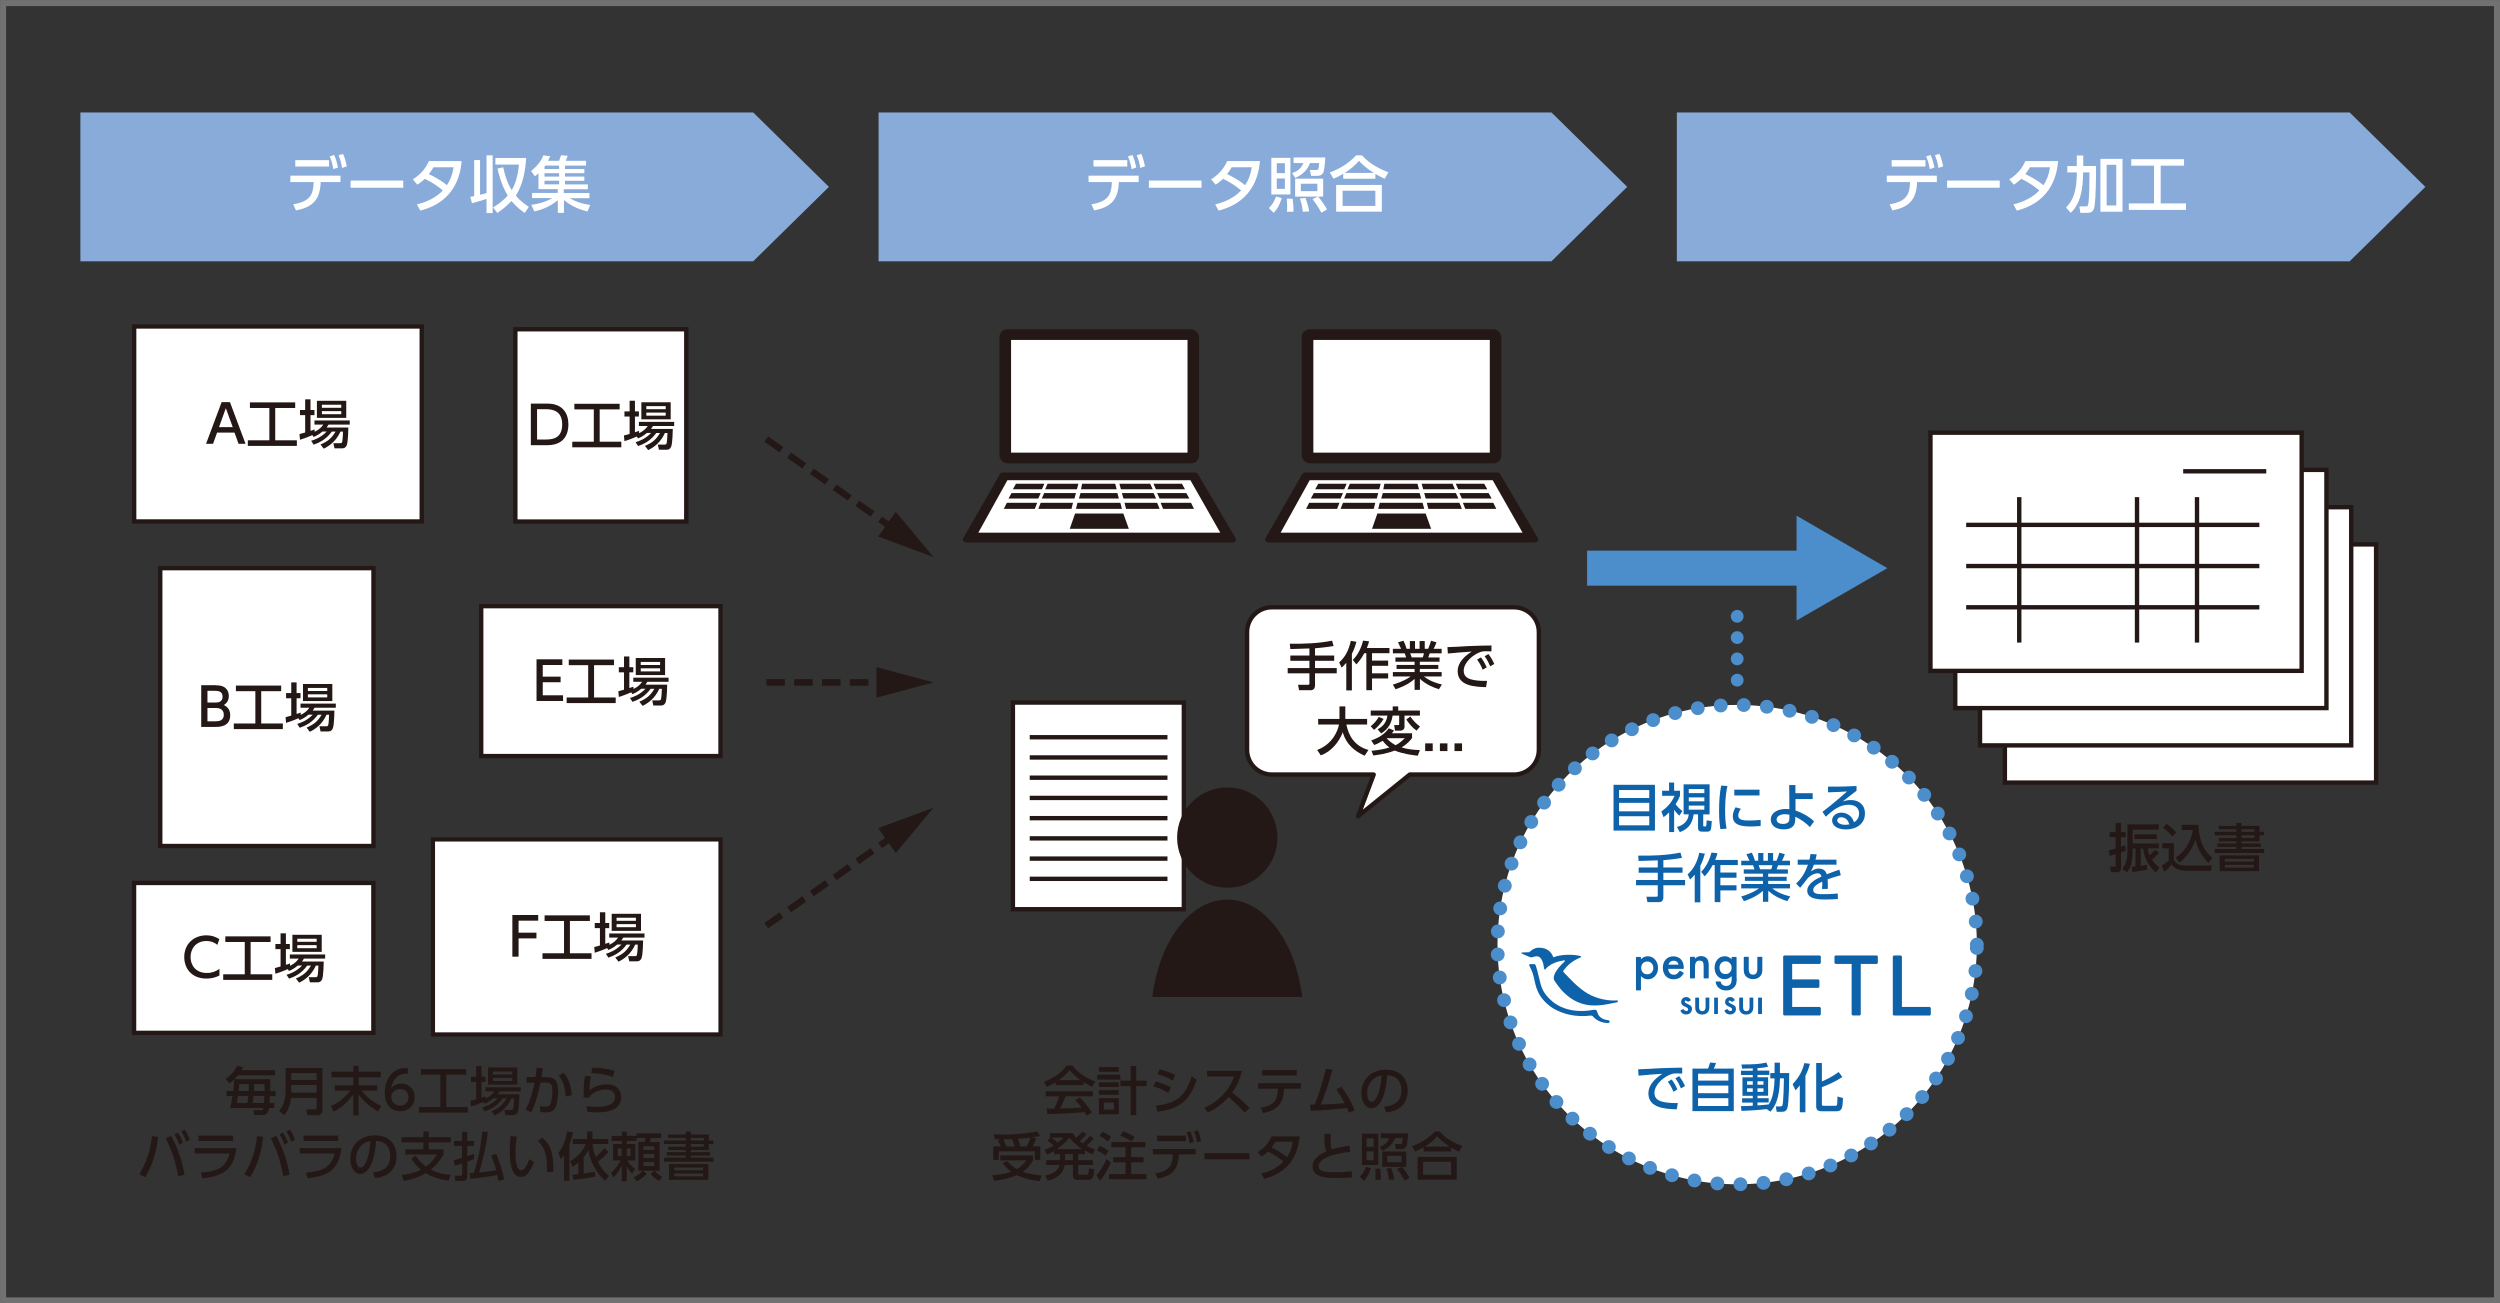 <?xml version="1.0" encoding="UTF-8"?>
<svg id="_レイヤー_2" data-name="レイヤー_2" xmlns="http://www.w3.org/2000/svg" viewBox="0 0 285.49 148.84">
  <rect x="0" y="0" width="285.49" height="148.84" fill="#333333" stroke="none"/>
  <defs>
    <style>
      .cls-1 {
        stroke-linejoin: round;
      }

      .cls-1, .cls-2, .cls-3, .cls-4, .cls-5, .cls-6, .cls-7, .cls-8 {
        fill: none;
      }

      .cls-1, .cls-3, .cls-4, .cls-5 {
        stroke: #231815;
      }

      .cls-1, .cls-5 {
        stroke-width: .5px;
      }

      .cls-2 {
        stroke: #727171;
        stroke-width: .69px;
      }

      .cls-9 {
        fill: #4c8dcb;
      }

      .cls-3 {
        stroke-dasharray: 2.12 1.06;
        stroke-width: .75px;
      }

      .cls-3, .cls-4, .cls-5, .cls-6, .cls-7, .cls-8 {
        stroke-miterlimit: 10;
      }

      .cls-10 {
        fill: #88abda;
      }

      .cls-4 {
        stroke-width: .48px;
      }

      .cls-11 {
        fill: #231815;
      }

      .cls-6 {
        stroke-dasharray: 0 2.64;
        stroke-width: 1.58px;
      }

      .cls-6, .cls-7, .cls-8 {
        stroke: #4c8dcb;
      }

      .cls-6, .cls-8 {
        stroke-linecap: round;
      }

      .cls-12 {
        fill: #fff;
      }

      .cls-13 {
        fill: #0e62aa;
      }

      .cls-7 {
        stroke-width: 4px;
      }

      .cls-8 {
        stroke-dasharray: 0 2.43;
        stroke-width: 1.46px;
      }
    </style>
  </defs>
  <g id="_レイヤー_1-2" data-name="レイヤー_1">
    <g>
      <rect class="cls-12" x="115.67" y="80.23" width="19.52" height="23.6"/>
      <rect class="cls-5" x="115.67" y="80.23" width="19.52" height="23.6"/>
      <line class="cls-5" x1="117.59" y1="84.19" x2="133.32" y2="84.19"/>
      <line class="cls-5" x1="117.59" y1="86.5" x2="133.32" y2="86.5"/>
      <line class="cls-5" x1="117.59" y1="88.81" x2="133.32" y2="88.81"/>
      <line class="cls-5" x1="117.59" y1="91.12" x2="133.32" y2="91.12"/>
      <line class="cls-5" x1="117.59" y1="93.43" x2="133.32" y2="93.43"/>
      <line class="cls-5" x1="117.59" y1="95.74" x2="133.32" y2="95.74"/>
      <line class="cls-5" x1="117.59" y1="98.05" x2="133.32" y2="98.05"/>
      <line class="cls-5" x1="117.59" y1="100.36" x2="133.32" y2="100.36"/>
      <path class="cls-11" d="M145.88,95.65c0,3.17-2.57,5.73-5.73,5.73s-5.73-2.57-5.73-5.73,2.57-5.73,5.73-5.73,5.73,2.57,5.73,5.73"/>
      <path class="cls-11" d="M148.71,113.85c-.77-6.33-4.31-11.12-8.56-11.12s-7.79,4.79-8.56,11.12h17.13Z"/>
      <polygon class="cls-10" points="86.01 29.84 9.18 29.84 9.18 21.34 9.18 12.84 86.01 12.84 94.66 21.34 86.01 29.84"/>
      <g>
        <path class="cls-12" d="M33.49,23.33c1.9-.32,2.29-1.08,2.33-2.54h-2.66v-.73h5.72v.73h-2.26c-.06,2.23-1.14,2.9-2.82,3.24l-.32-.71ZM37.58,18.29v.73h-3.86v-.73h3.86ZM38.16,17.7c.22.48.31.84.44,1.43l-.54.18c-.09-.57-.19-.92-.41-1.45l.5-.16ZM39.17,17.56c.22.48.31.85.43,1.44l-.54.18c-.09-.59-.18-.91-.4-1.45l.5-.16Z"/>
        <path class="cls-12" d="M46.05,20.62v.82h-6.01v-.82h6.01Z"/>
        <path class="cls-12" d="M47.14,20.48c.84-.52,1.44-1.18,1.84-2.09h3.74c-.11,1.11-.46,4.57-4.72,5.66l-.39-.71c1.77-.4,2.69-1.3,2.96-1.59-.57-.48-1.13-.87-2.06-1.33-.2.18-.4.38-.85.67l-.51-.6ZM49.51,19.1c-.25.42-.39.6-.54.78.3.14,1.26.6,2.07,1.27.36-.55.61-1.13.76-2.05h-2.29Z"/>
        <path class="cls-12" d="M53.69,22.48c.16-.03.27-.05.46-.08v-4.12h.67v3.97c.22-.05.41-.1.74-.2v-4.31h.7v6.59h-.7v-1.61c-.74.23-.84.26-1.66.49l-.2-.73ZM57.47,19.1c.18.92.47,1.82.97,2.61.6-1,.76-2.23.82-2.91h-2.69v-.76h3.52c-.08,1.2-.3,2.93-1.18,4.31.59.7,1.16,1.06,1.48,1.27l-.47.7c-.31-.22-.87-.6-1.51-1.36-.7.74-1.29,1.13-1.62,1.36l-.48-.64c.35-.21,1.02-.62,1.67-1.34-.75-1.24-1.06-2.6-1.17-3.09l.66-.15Z"/>
        <path class="cls-12" d="M67.08,24.15c-.48-.12-1.6-.41-2.68-1.3v1.46h-.7v-1.44c-.83.66-1.65,1.04-2.68,1.27l-.35-.74c.99-.15,1.76-.39,2.39-.78h-2.3v-.59h2.93v-.43h-2.2v-1.81c-.17.17-.28.25-.41.35l-.43-.61c.92-.77,1.2-1.28,1.4-1.79l.78.1c-.09.2-.15.33-.25.52h1.27c.13-.37.15-.41.22-.63l.76.06c-.06.17-.15.38-.22.57h2.32v.55h-2.41v.39h2.21v.48h-2.21v.39h2.21v.48h-2.21v.41h2.61v.55h-2.75v.43h2.93v.59h-2.25c.65.38,1.34.64,2.35.78l-.33.74ZM62.26,18.91s-.06.08-.08.1v.29h1.67v-.39h-1.59ZM63.85,19.78h-1.67v.39h1.67v-.39ZM63.85,20.64h-1.67v.41h1.67v-.41Z"/>
      </g>
      <polygon class="cls-10" points="177.17 29.84 100.33 29.84 100.33 21.34 100.33 12.84 177.17 12.84 185.82 21.34 177.17 29.84"/>
      <g>
        <path class="cls-12" d="M124.64,23.33c1.9-.32,2.29-1.08,2.33-2.54h-2.66v-.73h5.72v.73h-2.26c-.06,2.23-1.14,2.9-2.82,3.24l-.32-.71ZM128.73,18.29v.73h-3.86v-.73h3.86ZM129.32,17.7c.22.48.31.84.44,1.43l-.54.18c-.09-.57-.19-.92-.41-1.45l.5-.16ZM130.32,17.56c.22.48.31.85.43,1.44l-.54.18c-.09-.59-.18-.91-.4-1.45l.5-.16Z"/>
        <path class="cls-12" d="M137.21,20.62v.82h-6.01v-.82h6.01Z"/>
        <path class="cls-12" d="M138.3,20.48c.84-.52,1.44-1.18,1.84-2.09h3.74c-.11,1.11-.46,4.57-4.72,5.66l-.39-.71c1.77-.4,2.69-1.3,2.96-1.59-.57-.48-1.13-.87-2.06-1.33-.2.18-.4.38-.85.67l-.51-.6ZM140.66,19.1c-.25.42-.39.6-.54.78.3.14,1.26.6,2.07,1.27.36-.55.61-1.13.76-2.05h-2.29Z"/>
        <path class="cls-12" d="M146.37,22.63c-.25.78-.5,1.23-.92,1.68l-.55-.55c.39-.4.61-.73.82-1.32l.65.18ZM145.18,18.03h2.18v4.18h-2.18v-4.18ZM145.8,18.64v1.13h.93v-1.13h-.93ZM145.8,20.38v1.19h.93v-1.19h-.93ZM147.61,22.68c.06.41.12,1.13.09,1.5h-.75c.02-.15.04-.28.04-.57,0-.13-.03-.78-.04-.92h.66ZM147.7,17.98h3.64c-.02.41-.08,1.53-.26,1.79-.14.2-.35.31-.6.31h-.76l-.13-.67h.74c.22,0,.27-.08.31-.79h-1.04c-.36.92-.96,1.37-1.69,1.7l-.36-.55c.63-.23.99-.48,1.3-1.15h-1.13v-.64ZM150.51,22.45h-2.61v-2.05h3.2v2.05h-.58c.42.47.86,1.16,1.02,1.47l-.65.38c-.29-.63-.91-1.44-1.01-1.57l.64-.28ZM149.08,22.61c.1.26.26.69.43,1.53l-.73.04c-.02-.18-.09-.79-.33-1.5l.63-.08ZM148.55,20.98v.85h1.89v-.85h-1.89Z"/>
        <path class="cls-12" d="M158.12,20.42c-.35-.16-.6-.29-1.06-.56v.55h-3.67v-.57c-.42.25-.68.39-1.11.57l-.43-.73c1.1-.36,2.26-1.09,3-1.94h.69c.62.68,1.32,1.26,3.01,1.94l-.43.74ZM157.8,21.12v3.05h-5.22v-3.05h5.22ZM157.06,21.78h-3.74v1.74h3.74v-1.74ZM156.88,19.75c-1.05-.69-1.41-1.06-1.69-1.39-.47.56-1.01.99-1.63,1.39h3.33Z"/>
      </g>
      <polygon class="cls-10" points="268.32 29.84 191.49 29.84 191.49 21.34 191.49 12.84 268.32 12.84 276.97 21.34 268.32 29.84"/>
      <g>
        <path class="cls-12" d="M215.79,23.33c1.9-.32,2.29-1.08,2.33-2.54h-2.66v-.73h5.72v.73h-2.26c-.06,2.23-1.14,2.9-2.82,3.24l-.32-.71ZM219.88,18.29v.73h-3.86v-.73h3.86ZM220.47,17.7c.22.48.31.84.44,1.43l-.54.18c-.09-.57-.19-.92-.41-1.45l.5-.16ZM221.47,17.56c.22.48.31.85.43,1.44l-.54.18c-.09-.59-.18-.91-.4-1.45l.5-.16Z"/>
        <path class="cls-12" d="M228.36,20.62v.82h-6.01v-.82h6.01Z"/>
        <path class="cls-12" d="M229.45,20.48c.84-.52,1.44-1.18,1.84-2.09h3.74c-.11,1.11-.46,4.57-4.72,5.66l-.39-.71c1.76-.4,2.69-1.3,2.96-1.59-.57-.48-1.13-.87-2.06-1.33-.2.18-.4.38-.85.67l-.51-.6ZM231.82,19.1c-.25.42-.39.6-.54.78.3.14,1.26.6,2.07,1.27.36-.55.61-1.13.76-2.05h-2.29Z"/>
        <path class="cls-12" d="M237.19,17.75h.71v1.21h1.46c0,.99-.01,3.84-.2,4.73-.11.55-.48.62-.85.62h-.74l-.12-.74h.76c.2,0,.24-.04.29-.47.09-.72.11-2.12.11-3.41h-.73c0,3.07-.86,4.1-1.42,4.62l-.53-.62c.43-.45,1.23-1.26,1.23-3.89v-.11h-1.08v-.73h1.08v-1.21ZM242.38,18.14v6.04h-2.52v-6.04h2.52ZM241.67,18.82h-1.1v4.64h1.1v-4.64Z"/>
        <path class="cls-12" d="M243.37,18.18h6.04v.74h-2.67v4.31h2.89v.74h-6.53v-.74h2.88v-4.31h-2.6v-.74Z"/>
      </g>
      <path class="cls-12" d="M172.89,69.35h-27.65c-1.57,0-2.83,1.27-2.83,2.84v13.43c0,1.57,1.27,2.83,2.83,2.83h11.63l-1.79,4.77,5.91-4.77h11.9c1.57,0,2.84-1.27,2.84-2.83v-13.43c0-1.57-1.27-2.84-2.84-2.84"/>
      <path class="cls-1" d="M172.89,69.35h-27.65c-1.57,0-2.83,1.27-2.83,2.84v13.43c0,1.57,1.27,2.83,2.83,2.83h11.63l-1.79,4.77,5.91-4.77h11.9c1.57,0,2.84-1.27,2.84-2.83v-13.43c0-1.57-1.27-2.84-2.84-2.84Z"/>
      <g>
        <path class="cls-11" d="M149.53,74.05c-.31.01-1.84.07-2.18.07l-.06-.61c1.62.02,3.24-.03,4.83-.35l.17.61c-.37.06-1.02.17-2.12.26v.83h2.19v.6h-2.19v.83h2.48v.6h-2.48v1.38c0,.53-.41.55-.46.55h-1.36l-.12-.62h1.12c.08,0,.18,0,.18-.14v-1.17h-2.48v-.6h2.48v-.83h-2.18v-.6h2.18v-.8Z"/>
        <path class="cls-11" d="M153.75,75.68c-.22.26-.38.41-.54.56l-.28-.59c.67-.62,1.07-1.31,1.33-2.47l.64.11c-.08.29-.22.79-.52,1.38v4.17h-.64v-3.15ZM156.34,73.24c-.05.2-.1.41-.25.76h2.58v.59h-1.99v.85h1.84v.59h-1.84v.86h1.84v.59h-1.84v1.34h-.65v-4.23h-.23c-.4.74-.73,1.08-.91,1.28l-.41-.51c.67-.64,1.04-1.61,1.18-2.2l.67.07Z"/>
        <path class="cls-11" d="M164.32,78.71c-.65-.22-1.4-.49-2.17-1.19v1.26h-.61v-1.25c-.38.34-.9.74-2.17,1.18l-.31-.53c1.24-.38,1.76-.74,2.03-.93h-2.03v-.5h2.48v-.36h-2.06v-.46h2.06v-.36h-2.19v-.49h1.22c-.02-.1-.11-.37-.16-.47h-1.35v-.52h.94c-.04-.09-.23-.5-.35-.74l.62-.18c.15.29.24.53.36.92h.37v-.88h.59v.88h.52v-.88h.59v.88h.39c.11-.25.26-.67.33-.92l.62.18c-.02.05-.15.43-.33.74h.92v.52h-1.36c-.03.08-.14.4-.17.47h1.29v.49h-2.25v.36h2.11v.46h-2.11v.36h2.49v.5h-2.03c.71.53,1.33.74,2.06.92l-.35.55ZM162.47,75.07c.04-.1.09-.23.14-.47h-1.57c.03.07.14.4.17.47h1.26Z"/>
        <path class="cls-11" d="M170.34,74.39c-.23-.01-.41-.02-.58-.02-.26,0-.43,0-.64.07-.85.26-1.97,1.19-1.97,2.16,0,.75.59.95,1.18,1.06.41.08,1.01.11,1.49.09l-.12.72c-1.21-.04-3.24-.1-3.24-1.82,0-1.15,1.08-1.91,1.61-2.24-.64.04-2.17.15-2.73.22l-.05-.73c.44,0,2.08-.1,2.42-.12.92-.04,1.57-.05,2.61-.07v.68ZM169.11,75.07c.28.35.47.71.67,1.13l-.46.28c-.2-.48-.35-.76-.64-1.15l.43-.26ZM169.97,74.69c.28.35.46.67.67,1.13l-.46.27c-.22-.5-.34-.73-.64-1.15l.43-.25Z"/>
      </g>
      <g>
        <path class="cls-11" d="M150.42,85.64c1.78-.68,2.34-2.18,2.49-2.9h-2.38v-.64h2.43v-1.43h.67v1.43h2.49v.64h-2.37c.25,1.28.96,2.48,2.52,2.9l-.43.66c-1.82-.81-2.3-1.97-2.5-2.68-.41,1.09-1.3,2.21-2.51,2.64l-.42-.62Z"/>
        <path class="cls-11" d="M159.67,80.67v.47h2.48v.58h-1.76v1.28c0,.26-.22.44-.45.44h-.64l-.09-.64h.43c.14,0,.14-.05.14-.17v-.91h-.75c-.16,1.18-.79,1.72-1.31,2.03l-.4-.46c.41-.23,1-.64,1.12-1.57h-1.91v-.58h2.51v-.47h.64ZM158,82.11c-.27.44-.65.89-1.09,1.24l-.38-.41c.43-.37.63-.59.92-1.07l.55.23ZM161.25,83.75v.53c-.18.24-.53.68-1.2,1.07.68.22,1.37.28,2.1.31l-.25.64c-.37-.04-1.64-.18-2.63-.59-.98.38-1.91.5-2.45.56l-.2-.53c.73-.08,1.38-.17,2.04-.38-.23-.17-.49-.4-.76-.76-.47.28-.71.38-.97.48l-.34-.52c1.09-.41,1.52-.76,2.01-1.39l.59.25c-.1.15-.14.2-.24.32h2.27ZM158.41,84.29l-.05.04c.43.44.8.65,1.01.77.44-.22.76-.52,1.06-.8h-2.03ZM161.77,83.44c-.52-.38-.73-.65-1.18-1.27l.46-.35c.39.58.84.95,1.11,1.15l-.39.46Z"/>
        <path class="cls-11" d="M163.61,84.89v.88h-.86v-.88h.86Z"/>
        <path class="cls-11" d="M165.29,84.89v.88h-.86v-.88h.86Z"/>
        <path class="cls-11" d="M166.96,84.89v.88h-.86v-.88h.86Z"/>
      </g>
      <line class="cls-3" x1="87.51" y1="50.14" x2="102.25" y2="60.54"/>
      <polygon class="cls-11" points="100.28 61.28 106.6 63.61 102.29 58.43 100.28 61.28"/>
      <line class="cls-3" x1="87.51" y1="77.93" x2="101.28" y2="77.93"/>
      <polygon class="cls-11" points="100.09 79.67 106.6 77.93 100.09 76.18 100.09 79.67"/>
      <line class="cls-3" x1="87.51" y1="105.71" x2="102.25" y2="95.31"/>
      <polygon class="cls-11" points="102.29 97.42 106.6 92.24 100.28 94.57 102.29 97.42"/>
      <rect class="cls-2" x=".35" y=".35" width="284.8" height="148.15"/>
      <line class="cls-7" x1="181.24" y1="64.88" x2="206.91" y2="64.88"/>
      <polygon class="cls-9" points="205.16 70.86 215.53 64.88 205.16 58.89 205.16 70.86"/>
      <path class="cls-12" d="M225.75,107.87c0-15.12-12.26-27.37-27.37-27.37s-27.37,12.25-27.37,27.37,12.25,27.37,27.37,27.37,27.37-12.25,27.37-27.37"/>
      <path class="cls-6" d="M225.75,107.87c0-15.12-12.26-27.37-27.37-27.37s-27.37,12.25-27.37,27.37,12.25,27.37,27.37,27.37,27.37-12.25,27.37-27.37Z"/>
      <g>
        <path class="cls-13" d="M188.99,89.62v5.23h-4.73v-5.23h4.73ZM184.89,91.13h3.45v-.91h-3.45v.91ZM184.89,91.68v.97h3.45v-.97h-3.45ZM184.89,93.21v1.04h3.45v-1.04h-3.45Z"/>
        <path class="cls-13" d="M191.19,95.02h-.58v-2.25c-.34.34-.51.46-.64.55l-.25-.65c.68-.49,1.16-1.01,1.51-1.79h-1.42v-.58h.79v-.94h.58v.94h.67v.58c-.07.17-.18.47-.5.95.11.16.34.46.77.79l-.34.52c-.11-.09-.3-.25-.6-.67v2.55ZM195.23,89.58v3.42h-.73v1.17c0,.19,0,.21.14.21h.1s.09,0,.11-.11c.02-.15.03-.27.05-.59l.58.09c-.03.52-.07.82-.1.92-.07.28-.35.28-.38.28h-.62c-.29,0-.47-.08-.47-.44v-1.54h-.5c-.17,1.19-.7,1.7-1.58,2.04l-.33-.59c1.21-.34,1.32-1.18,1.35-1.45h-.59v-3.42h2.97ZM192.85,90.11v.46h1.78v-.46h-1.78ZM192.85,91.06v.45h1.78v-.45h-1.78ZM192.85,92v.46h1.78v-.46h-1.78Z"/>
        <path class="cls-13" d="M197.26,89.78c-.09.43-.26,1.24-.26,2.73,0,.71.03,1.43.17,2.12l-.71.05c-.05-.35-.15-.94-.15-2.07,0-.97.05-1.94.24-2.9l.71.05ZM198.79,92.37c-.18.25-.29.54-.29.77,0,.5.59.56,1.17.56.47,0,.97-.02,1.39-.07v.7c-.32.02-.68.05-1.11.05-.98,0-2.07-.1-2.07-1.16,0-.2.04-.56.31-1.03l.61.17ZM200.93,90.18v.66h-2.88v-.66h2.88Z"/>
        <path class="cls-13" d="M205.03,92.55c.78.27,1.58.7,2.13,1.25l-.48.65c-.36-.39-1-.89-1.67-1.18v.34c0,.85-.61,1.1-1.31,1.1-1.07,0-1.48-.56-1.48-1.12,0-.8.8-1.21,1.72-1.21.17,0,.27.01.4.03l-.02-2.76h.71v.93h1.97s0,.67,0,.67h-1.96v1.31ZM204.34,93.04c-.12-.02-.26-.06-.5-.06-.45,0-.96.18-.96.61,0,.26.21.5.76.5.28,0,.7-.09.7-.58v-.48Z"/>
        <path class="cls-13" d="M212.01,90.3c-.48.35-1.05.82-1.57,1.22.23-.07.54-.16.91-.16.84,0,1.62.46,1.62,1.54,0,1.18-.98,1.82-2.17,1.82-1.03,0-1.58-.47-1.58-1.03,0-.51.46-.89,1.06-.89.47,0,1.19.25,1.44,1.1.44-.25.58-.65.58-.99,0-.44-.22-1.01-1.21-1.01s-1.76.59-2.59,1.37l-.38-.56c.17-.13,1.27-.96,2.81-2.33-.71.05-1.18.07-2.18.1v-.65c1.39.01,1.96-.01,3.26-.07v.54ZM210.26,93.33c-.32,0-.46.2-.46.34,0,.26.31.52.95.52.14,0,.31-.03.43-.05-.13-.45-.4-.81-.91-.81Z"/>
      </g>
      <g>
        <path class="cls-13" d="M189.31,98.25c-.31.01-1.84.07-2.18.07l-.06-.61c1.62.02,3.24-.03,4.83-.35l.17.61c-.37.06-1.02.17-2.12.26v.83h2.19v.6h-2.19v.83h2.48v.6h-2.48v1.38c0,.53-.41.55-.46.55h-1.36l-.12-.62h1.12c.08,0,.18,0,.18-.14v-1.17h-2.48v-.6h2.48v-.83h-2.18v-.6h2.18v-.8Z"/>
        <path class="cls-13" d="M193.54,99.88c-.22.26-.38.41-.54.56l-.28-.59c.67-.62,1.07-1.31,1.33-2.47l.64.11c-.08.29-.22.79-.52,1.38v4.17h-.64v-3.15ZM196.12,97.44c-.05.2-.1.41-.25.76h2.58v.59h-1.99v.85h1.84v.59h-1.84v.86h1.84v.59h-1.84v1.34h-.65v-4.23h-.23c-.4.74-.73,1.08-.91,1.28l-.41-.51c.67-.64,1.04-1.61,1.18-2.2l.67.07Z"/>
        <path class="cls-13" d="M204.1,102.91c-.65-.22-1.4-.49-2.17-1.19v1.26h-.61v-1.25c-.38.34-.9.74-2.17,1.18l-.31-.53c1.24-.38,1.76-.74,2.03-.93h-2.03v-.5h2.48v-.36h-2.06v-.46h2.06v-.36h-2.19v-.49h1.22c-.02-.1-.11-.37-.16-.47h-1.35v-.52h.94c-.04-.09-.23-.5-.35-.74l.62-.18c.15.29.24.53.36.92h.37v-.88h.59v.88h.52v-.88h.59v.88h.39c.11-.25.26-.67.33-.92l.62.18c-.02.05-.15.43-.33.74h.92v.52h-1.36c-.03.08-.14.4-.17.47h1.29v.49h-2.25v.36h2.11v.46h-2.11v.36h2.49v.5h-2.03c.71.53,1.33.74,2.06.92l-.35.55ZM202.26,99.27c.04-.1.09-.23.14-.47h-1.57c.03.07.14.4.17.47h1.26Z"/>
        <path class="cls-13" d="M209.72,98.16v.58h-2.58c-.12.33-.2.5-.35.76.35-.2.57-.31.88-.31.5,0,.8.19.94.65.28-.11.97-.38,1.44-.53l.16.64c-.85.22-1.43.44-1.51.47.03.26.03.56.03.65,0,.19,0,.31-.02.44h-.64c.04-.39.03-.7.02-.83-.63.29-1.03.6-1.03.95,0,.48.59.48,1.25.48.13,0,.85,0,1.55-.08l.02.64c-.41.02-.92.05-1.39.05-.71,0-2.11,0-2.11-1.01,0-.84,1.12-1.39,1.63-1.61-.06-.2-.14-.37-.47-.37-.36,0-.77.23-1.08.53-.02.02-.73.95-.89,1.12l-.46-.48c.7-.67,1.04-1.3,1.35-2.15h-1.17v-.58h1.34c.05-.22.09-.38.12-.64l.71.03c-.04.23-.07.35-.14.61h2.4Z"/>
      </g>
      <g>
        <path class="cls-13" d="M192.12,122.6c-.23-.01-.41-.02-.58-.02-.26,0-.43,0-.64.07-.85.26-1.97,1.19-1.97,2.16,0,.75.59.95,1.18,1.06.41.08,1.01.11,1.49.09l-.12.72c-1.21-.04-3.24-.1-3.24-1.82,0-1.15,1.08-1.91,1.61-2.24-.64.04-2.17.15-2.73.22l-.05-.73c.44,0,2.08-.1,2.42-.12.92-.04,1.57-.05,2.61-.07v.68ZM190.89,123.27c.28.35.47.71.67,1.13l-.46.28c-.2-.48-.35-.76-.64-1.15l.43-.26ZM191.75,122.89c.28.35.46.67.67,1.13l-.46.27c-.22-.5-.34-.73-.64-1.15l.43-.25Z"/>
        <path class="cls-13" d="M195.05,122.03c.08-.2.14-.35.23-.69l.68.05c-.05.17-.18.51-.25.64h2.28v4.86h-4.72v-4.86h1.77ZM197.37,122.61h-3.46v.79h3.46v-.79ZM197.37,123.97h-3.46v.87h3.46v-.87ZM197.37,125.41h-3.46v.89h3.46v-.89Z"/>
        <path class="cls-13" d="M201.69,126.66c-1.09.13-2.07.17-2.82.2l-.06-.55c.35,0,.73,0,1.35-.04v-.36h-1.22v-.49h1.22v-.28h-1.18v-2.11h1.18v-.27h-1.35v-.49h1.35v-.26c-.57.02-.92.02-1.22.02l-.07-.47c1.53-.01,2.01-.04,2.84-.22l.2.47c-.24.06-.52.13-1.21.16v.29h1.35v.49h-1.35v.27h1.21v2.11h-1.21v.28h1.28v.49h-1.28v.33c.61-.04.95-.07,1.28-.11.26-.43.63-1.09.67-2.97h-.49v-.61h.49v-1.19h.61v1.19h1.06c0,.71-.02,3.49-.21,4-.16.42-.4.42-.65.42h-.57l-.1-.61h.49c.22,0,.26-.11.28-.16.1-.34.16-2.58.16-3.05h-.45c-.05,2.37-.59,3.24-1.09,3.81l-.47-.32ZM199.51,123.48v.39h.65v-.39h-.65ZM199.51,124.28v.41h.65v-.41h-.65ZM200.7,123.48v.39h.68v-.39h-.68ZM200.7,124.28v.41h.68v-.41h-.68Z"/>
        <path class="cls-13" d="M205.54,123.93c-.25.34-.36.44-.5.58l-.33-.7c.73-.79,1.11-1.48,1.34-2.41l.64.08c-.07.26-.19.71-.52,1.38v4.16h-.64v-3.08ZM208.05,121.39v2.11c.26-.11,1.12-.48,1.91-1.08l.43.56c-.65.47-1.7.94-2.34,1.17v1.91c0,.16,0,.22.23.22h1.28c.16,0,.2-.05.22-.12.04-.11.05-.82.05-.94l.63.17c0,.26-.04,1.03-.16,1.22-.14.23-.3.29-.58.29h-1.71c-.17,0-.61,0-.61-.55v-4.96h.64Z"/>
      </g>
      <path class="cls-13" d="M174.67,108.73h-.03c-.1.03-.5.01-.87.04l-.02.11.96.42c.32.19,1.16-.72,1.54.83v.04c.04.15.07.32.1.51l.09.04.36-.36c.48-.36.96-.55,1.83-.7.06,0,.12.06.02.16-.43.39-1.23,1.23-1.22,1.87,0,.17.04.23.1.32.15.24.34.49.48.67.09.11,1.39,1.99,3.71,2.13,1.13.07,2.15-.2,2.95-.36.12-.02.11-.21,0-.21-.98.08-2.32-.17-3.36-.78-1.16-.68-2.05-1.73-2.78-2.47v-.14c.47-.65.9-.93,1.15-1.1.22-.15.87-.45.87-.45l-.02-.11s-.44-.12-.93-.15c-.82-.04-1.61.03-2.16.27l-.07-.03c-.25-.67-.8-1.06-1.64-1.06-.63,0-1.05.49-1.05.49"/>
      <path class="cls-13" d="M182.43,115.67c.05.11.22.73,1.19.83.11.01.2.05.19.17h0c0,.13-.11.17-.22.16-.94-.05-1.45-.47-1.71-.79l-.18-.07c-2.69.34-4.35-.82-4.58-.98h0c-1.11-.81-1.47-1.62-1.66-2.16-.14-.41-.19-.76-.32-1.29-.16-.64-.35-.96-.5-1.27-.04-.08.02-.18.12-.17h.49l.1.09c.11.38.14.38.22.72.15.59.3,1.26.37,1.5.16.57.45,1.16,1.2,1.83.07.06.29.27.46.36.07.04,1.53,1.21,4.24.74l.14-.02c.1-.02.25-.02.32.05l.06.08c.04.09.07.22.08.23"/>
      <path class="cls-13" d="M193.03,114.27l-.25.13-.08-.03-.18-.12-.1.04-.04.1c0,.07.08.14.25.22.23.1.39.19.47.27.08.08.12.2.12.34,0,.18-.07.33-.2.46-.13.12-.29.17-.47.17-.3,0-.51-.13-.64-.4l.03-.09.26-.12.08.03.09.12.19.07c.15,0,.22-.07.22-.2,0-.08-.06-.15-.17-.22l-.13-.06-.13-.06c-.13-.06-.21-.12-.27-.19-.07-.08-.1-.18-.1-.3,0-.16.06-.3.17-.41.12-.11.25-.16.42-.16.22,0,.39.11.51.32l-.03.09Z"/>
      <path class="cls-13" d="M194,113.92l.03.03v1.05c0,.31.12.47.37.47s.37-.16.37-.47v-1.05l.03-.03h.37l.03.03v1.06c0,.15-.02.28-.06.39-.04.1-.1.19-.19.27-.15.13-.33.19-.56.19s-.41-.06-.56-.19c-.09-.08-.15-.17-.19-.27-.04-.09-.05-.22-.05-.39v-1.06l.03-.03h.37Z"/>
      <polygon class="cls-13" points="196.18 113.95 196.18 115.77 196.15 115.8 195.78 115.8 195.75 115.77 195.75 113.95 195.78 113.92 196.15 113.92 196.18 113.95"/>
      <path class="cls-13" d="M198.05,114.27l-.25.13-.08-.03-.18-.12-.1.04-.04.1c0,.07.08.14.25.22.23.1.39.19.47.27.08.08.12.2.12.34,0,.18-.07.33-.2.46-.13.12-.29.17-.47.17-.3,0-.51-.13-.64-.4l.03-.09.26-.12.08.03.09.12.19.07c.15,0,.22-.07.22-.2,0-.08-.06-.15-.17-.22l-.13-.06-.13-.06c-.13-.06-.21-.12-.27-.19-.07-.08-.1-.18-.1-.3,0-.16.06-.3.17-.41.12-.11.25-.16.42-.16.22,0,.39.11.51.32l-.03.09Z"/>
      <path class="cls-13" d="M199.02,113.92l.03.03v1.05c0,.31.12.47.37.47s.37-.16.37-.47v-1.05l.03-.03h.37l.03.03v1.06c0,.15-.02.28-.06.39-.04.1-.1.19-.19.27-.15.13-.33.19-.56.19s-.41-.06-.56-.19c-.09-.08-.15-.17-.19-.27-.04-.09-.05-.22-.05-.39v-1.06l.03-.03h.37Z"/>
      <polygon class="cls-13" points="201.21 113.95 201.21 115.77 201.18 115.8 200.81 115.8 200.77 115.77 200.77 113.95 200.81 113.92 201.18 113.92 201.21 113.95"/>
      <path class="cls-13" d="M187.33,113.1h-.46l-.05-.05v-3.72l.05-.05h.46l.06.05v.21c.23-.23.48-.34.77-.34.34,0,.62.13.84.38.22.25.34.57.34.95s-.11.68-.33.93c-.22.25-.5.37-.84.37-.29,0-.55-.12-.78-.35v1.57l-.06.05ZM188.8,110.54c0-.22-.06-.39-.19-.53-.13-.14-.29-.21-.49-.21-.21,0-.38.07-.51.2-.13.13-.19.31-.19.53s.07.39.19.53c.13.14.29.2.5.2.2,0,.36-.07.49-.2.13-.14.2-.31.2-.51"/>
      <path class="cls-13" d="M192.23,110.64h-1.73c.02.2.08.37.2.49.12.12.27.18.45.18.14,0,.26-.03.35-.1.08-.06.18-.17.29-.33l.07-.02.39.22.02.08c-.07.11-.14.2-.21.28-.08.09-.17.17-.27.22-.1.06-.2.1-.31.13-.11.03-.23.04-.36.04-.37,0-.67-.12-.89-.36-.22-.24-.34-.56-.34-.95s.11-.71.33-.95c.22-.24.51-.36.87-.36s.65.12.87.35c.21.23.32.55.32.96v.08s-.06.05-.06.05ZM191.69,110.17c-.08-.31-.27-.46-.58-.46l-.2.03-.17.09-.13.14-.08.19h1.15Z"/>
      <path class="cls-13" d="M193.04,109.26h.47l.05.05v.17c.2-.2.43-.3.68-.3.29,0,.51.09.68.27.14.16.21.41.21.76v1.47l-.06.05h-.47l-.05-.05v-1.33c0-.24-.03-.41-.1-.51-.07-.09-.19-.14-.36-.14-.19,0-.33.06-.41.19-.08.12-.12.34-.12.65v1.14l-.05.05h-.47l-.05-.05v-2.37l.05-.05Z"/>
      <path class="cls-13" d="M199.65,109.26l.05.05v1.37c0,.41.16.62.49.62s.49-.21.49-.62v-1.37l.06-.05h.46l.05.05v1.38c0,.2-.02.37-.07.52-.05.13-.13.24-.25.35-.19.17-.44.25-.74.25s-.54-.09-.74-.25c-.12-.1-.2-.22-.25-.35-.05-.12-.07-.29-.07-.52v-1.38l.06-.05h.46Z"/>
      <path class="cls-13" d="M198.33,111.69c0,.12,0,.22-.01.31l-.03.24c-.04.19-.12.35-.24.48-.23.26-.53.39-.93.39-.33,0-.6-.09-.82-.27-.21-.17-.33-.4-.38-.7l.06-.06h.47l.05.04c.02.1.06.18.1.24.12.16.29.23.52.23.42,0,.63-.26.63-.77v-.35c-.23.23-.49.35-.79.35-.34,0-.61-.12-.83-.37-.22-.25-.33-.56-.33-.93s.1-.67.3-.92c.22-.27.51-.4.86-.4.31,0,.57.12.78.35v-.22l.06-.05h.46l.05.05v2.37ZM197.74,110.52c0-.22-.06-.39-.19-.53-.13-.14-.29-.21-.49-.21-.21,0-.38.07-.51.2-.13.13-.19.31-.19.53s.07.39.19.53c.13.14.3.2.5.2.2,0,.36-.07.49-.2.13-.14.2-.31.2-.51"/>
      <polygon class="cls-13" points="207.82 110.08 204.66 110.08 204.66 111.84 207.66 111.84 207.77 111.95 207.77 112.71 207.66 112.81 204.66 112.81 204.66 114.99 207.82 114.99 207.93 115.1 207.93 115.86 207.82 115.96 203.73 115.96 203.63 115.86 203.63 109.21 203.73 109.11 207.82 109.11 207.93 109.21 207.93 109.97 207.82 110.08"/>
      <polygon class="cls-13" points="212.49 110.08 212.49 115.86 212.38 115.96 211.56 115.96 211.45 115.86 211.45 110.08 209.6 110.08 209.49 109.97 209.49 109.21 209.6 109.11 214.34 109.11 214.44 109.21 214.44 109.97 214.34 110.08 212.49 110.08"/>
      <polygon class="cls-13" points="217.19 109.22 217.19 114.99 220.39 114.99 220.49 115.1 220.49 115.86 220.39 115.97 216.26 115.97 216.15 115.86 216.15 109.22 216.26 109.11 217.08 109.11 217.19 109.22"/>
      <line class="cls-8" x1="198.38" y1="77.67" x2="198.38" y2="68.23"/>
      <rect class="cls-12" x="228.95" y="62.17" width="42.39" height="27.2"/>
      <rect class="cls-5" x="228.95" y="62.17" width="42.39" height="27.2"/>
      <rect class="cls-12" x="226.11" y="57.92" width="42.39" height="27.2"/>
      <rect class="cls-5" x="226.11" y="57.92" width="42.39" height="27.2"/>
      <rect class="cls-12" x="223.28" y="53.66" width="42.39" height="27.2"/>
      <rect class="cls-5" x="223.28" y="53.66" width="42.39" height="27.2"/>
      <rect class="cls-12" x="220.45" y="49.41" width="42.39" height="27.2"/>
      <rect class="cls-5" x="220.45" y="49.41" width="42.39" height="27.2"/>
      <g>
        <path class="cls-11" d="M240.83,97.11c.19-.05.38-.1.77-.22v-1.29h-.69v-.57h.69v-1.06h.61v1.06h.53v.57h-.53v1.1c.28-.1.32-.11.48-.17l.08.59c-.14.07-.22.1-.56.22v1.72c0,.22-.02.54-.41.54h-.74l-.1-.64h.53c.1,0,.11-.03.11-.09v-1.33c-.22.07-.52.16-.69.2l-.08-.64ZM244.45,98.87c.28-.03.47-.06.71-.1l.05.55c-.43.09-1.26.2-1.73.25l-.05-.59c.15,0,.3-.02.44-.03v-2.06h-.33v.16c0,1.54-.32,2.15-.64,2.56l-.54-.37c.54-.68.58-1.49.58-2.19v-2.91h3.59v.6h-2.99v1.58h2.99v.56h-1.25c0,.33.11.61.19.81.2-.19.53-.55.63-.65l.46.34c-.29.35-.74.73-.83.79.32.5.64.72.87.88l-.39.59c-.31-.26-1.27-1.07-1.47-2.75h-.28v1.99ZM246.3,95.27v.53h-2.56v-.53h2.56Z"/>
        <path class="cls-11" d="M246.93,96.28h1.32v1.92c.4.63.9.63,1.27.63h3.08l-.11.61h-2.83c-1.09,0-1.46-.46-1.66-.73-.25.31-.58.64-.84.86l-.31-.73c.29-.16.54-.34.8-.56v-1.4h-.72v-.6ZM247.42,94.07c.43.31.74.58,1.1,1.01l-.45.46c-.4-.52-.86-.89-1.06-1.04l.41-.42ZM248.43,97.95c.92-.55,1.79-1.76,1.98-3.17h-1.27v-.59h1.9c.08,2.09.81,3.08,1.6,3.8l-.43.56c-.95-.94-1.31-1.83-1.5-2.68-.31,1.08-1.01,1.97-1.81,2.64l-.46-.56Z"/>
        <path class="cls-11" d="M255.38,94.31v-.34h.59v.34h2.06v.68h.52v.4h-.52v.69h-2.06v.24h2.21v.39h-2.21v.24h2.58v.46h-5.64v-.46h2.48v-.24h-2.17v-.39h2.17v-.24h-2.01v-.38h2.01v-.31h-2.48v-.4h2.48v-.29h-2.01v-.39h2.01ZM257.97,97.68v1.8h-4.49v-1.8h4.49ZM254.07,98.08v.31h3.3v-.31h-3.3ZM254.07,98.76v.32h3.3v-.32h-3.3ZM257.45,94.7h-1.48v.29h1.48v-.29ZM257.45,95.39h-1.48v.31h1.48v-.31Z"/>
      </g>
      <g>
        <path class="cls-11" d="M31.41,122.21v.58h-4.23c-.04.05-.2.25-.41.45h4.1c0,.64,0,.67-.02,1.34h.62v.57h-.64c0,.19-.01.25-.04.8h.53v.57h-.59c-.08.56-.34.82-.67.82h-1.03l-.1-.56h.95c.11,0,.15-.04.19-.25h-3.79c.11-.44.17-.79.27-1.37h-.68v-.57h.76c.04-.36.1-.84.11-1.31-.23.23-.35.31-.55.44l-.41-.52c.25-.17.83-.56,1.31-1.49l.69.16c-.08.16-.11.22-.19.34h3.8ZM28.25,125.95c.04-.23.05-.35.1-.8h-1.18c-.03.24-.04.31-.13.8h1.21ZM27.32,123.8c0,.25-.02.39-.07.78h1.15c.01-.31.02-.4.03-.78h-1.11ZM30.14,125.95c.01-.13.04-.66.05-.8h-1.24c-.04.41-.05.56-.08.8h1.27ZM29.03,123.8c-.01.44-.02.53-.04.78h1.22c0-.37,0-.41,0-.78h-1.19Z"/>
        <path class="cls-11" d="M36.82,126.75c0,.41-.25.6-.57.6h-1.17l-.1-.66h.99c.11,0,.19-.04.19-.2v-1.12h-2.93c-.08.88-.4,1.55-.77,1.98l-.58-.47c.36-.5.73-1.01.73-2.43v-2.48h4.21v4.79ZM33.26,122.55v.78h2.9v-.78h-2.9ZM33.26,123.9v.88h2.9v-.88h-2.9Z"/>
        <path class="cls-11" d="M37.86,122.39h2.49v-.67h.61v.67h2.52v.63h-2.52v.91h2.13v.61h-1.79c.64.81,1.19,1.24,2.25,1.77l-.37.61c-.7-.39-1.52-.95-2.23-1.93v2.37h-.61v-2.4c-.59.88-1.36,1.53-2.24,1.98l-.31-.64c.89-.37,1.63-1,2.21-1.76h-1.78v-.61h2.12v-.91h-2.49v-.63Z"/>
        <path class="cls-11" d="M46.58,122.63c-.14,0-.15-.01-.21-.01-1.01,0-1.5.7-1.7,1.63.24-.26.6-.51,1.14-.51.8,0,1.55.59,1.55,1.55s-.74,1.62-1.65,1.62c-.76,0-1.77-.49-1.77-2.15,0-1.31.73-2.8,2.39-2.8.08,0,.14,0,.24.01v.65ZM45.71,124.37c-.46,0-1.03.29-1.03.89,0,.5.39,1,1.01,1s.95-.46.95-.95c0-.84-.68-.95-.94-.95Z"/>
        <path class="cls-11" d="M48.07,122.09h5.17v.64h-2.28v3.69h2.47v.64h-5.6v-.64h2.46v-3.69h-2.22v-.64Z"/>
        <path class="cls-11" d="M56.34,125.43c-.46.39-.79.52-1,.61l-.14-.21c-.76.33-1.13.44-1.41.53l-.06-.65c.14-.03.55-.15.65-.18v-1.98h-.59v-.59h.59v-1.22h.61v1.22h.45v.59h-.45v1.79c.27-.08.31-.1.46-.16l.02.27c.56-.28.8-.56.98-.82h-1.01v-.47h4.03v.47h-2.42c-.08.13-.12.2-.22.33h2.48c0,.07-.02,1.67-.19,2.04-.16.34-.39.34-.58.34h-.81l-.13-.59h.79c.18,0,.2-.08.23-.23.05-.25.08-.95.08-1.09h-.29c-.5,1.1-1.26,1.63-1.91,1.95l-.37-.48c.8-.34,1.25-.68,1.72-1.47h-.43c-.66.91-1.44,1.27-2.07,1.49l-.29-.44c.35-.11,1.09-.34,1.78-1.06h-.48ZM55.73,121.91h3.35v1.95h-3.35v-1.95ZM56.29,122.36v.35h2.21v-.35h-2.21ZM56.29,123.09v.35h2.21v-.35h-2.21Z"/>
        <path class="cls-11" d="M60.02,126.74c.4-.74.77-1.82,1.03-3.1h-.91s0-.64,0-.64h1.01c.06-.35.1-.64.13-1.06l.71.04c-.06.46-.09.65-.16,1.03h.6c.81,0,1.31.28,1.31,1.62,0,.5-.09,1.33-.29,1.79-.2.46-.56.61-1.07.61-.34,0-.59-.03-.68-.04l-.04-.68c.12.02.35.07.63.07.41,0,.53-.17.63-.52.1-.33.16-.83.16-1.3,0-.83-.23-.94-.9-.94h-.46c-.22,1.06-.53,2.37-1.04,3.41l-.65-.3ZM64.6,125.2c-.02-.49-.13-1.55-.8-2.41l.56-.29c.2.23.81.91.95,2.58l-.71.13Z"/>
        <path class="cls-11" d="M67.49,122.94c-.1.37-.17.68-.17,1.55.6-.43,1.22-.66,1.96-.66,1.4,0,1.65.94,1.65,1.43,0,1.28-1.08,1.77-2.73,1.77-.56,0-.91-.05-1.14-.08l-.07-.65c.25.04.63.1,1.17.1,1.55,0,2.07-.47,2.07-1.17,0-.39-.27-.81-1.01-.81s-1.5.32-1.89.8c-.01.06-.01.08-.02.13l-.67-.02c.02-1.61.04-1.83.17-2.48l.68.08ZM69.99,123c-.61-.25-1.42-.4-2.47-.46l.13-.63c1.43.05,2.12.26,2.52.38l-.18.71Z"/>
      </g>
      <g>
        <path class="cls-11" d="M18.06,129.84c-.29,2.62-1.15,4.02-1.49,4.59l-.67-.35c.86-1.32,1.28-2.77,1.46-4.35l.7.1ZM20.35,134.32c-.38-2.11-.89-3.26-1.42-4.33l.62-.28c.52.98,1.19,2.46,1.52,4.43l-.73.19ZM20.31,129.34c.28.4.43.75.59,1.14l-.42.23c-.18-.49-.3-.75-.56-1.16l.4-.22ZM21.1,129c.24.33.38.63.59,1.14l-.43.23c-.16-.47-.3-.74-.56-1.16l.4-.22Z"/>
        <path class="cls-11" d="M26.99,131.1c-.28,2.36-1.37,3.21-3.86,3.45l-.2-.64c1.04-.07,1.76-.27,2.23-.56.33-.2.86-.73,1.04-1.62h-3.97v-.62h4.76ZM26.62,129.68v.62h-3.96v-.62h3.96Z"/>
        <path class="cls-11" d="M30.06,129.84c-.29,2.62-1.15,4.02-1.49,4.59l-.67-.35c.86-1.32,1.28-2.77,1.46-4.35l.7.1ZM32.35,134.32c-.38-2.11-.89-3.26-1.42-4.33l.62-.28c.52.98,1.19,2.46,1.52,4.43l-.73.19ZM32.31,129.34c.28.4.43.75.59,1.14l-.42.23c-.18-.49-.3-.75-.56-1.16l.4-.22ZM33.1,129c.24.33.38.63.59,1.14l-.43.23c-.16-.47-.3-.74-.56-1.16l.4-.22Z"/>
        <path class="cls-11" d="M38.99,131.1c-.28,2.36-1.37,3.21-3.86,3.45l-.2-.64c1.04-.07,1.76-.27,2.23-.56.33-.2.86-.73,1.04-1.62h-3.97v-.62h4.76ZM38.62,129.68v.62h-3.96v-.62h3.96Z"/>
        <path class="cls-11" d="M42.6,133.88c.64-.06,1.97-.28,1.97-1.88,0-.67-.28-1.65-1.62-1.72-.19,2.67-.98,3.78-1.81,3.78-.7,0-1.14-.8-1.14-1.72,0-1.69,1.25-2.69,2.79-2.69,1.87,0,2.49,1.25,2.49,2.37,0,2.27-2.03,2.47-2.46,2.51l-.22-.65ZM40.65,132.35c0,.35.13.98.52.98.23,0,.4-.2.54-.47.41-.74.52-1.66.59-2.56-1.08.2-1.65,1.06-1.65,2.04Z"/>
        <path class="cls-11" d="M51.22,134.83c-1.29-.2-2.09-.53-2.6-.85-.72.41-1.37.66-2.49.88l-.28-.68c.36-.04,1.39-.17,2.22-.6-.53-.44-.82-.84-1.1-1.3l.5-.32c.29.45.61.83,1.18,1.26.62-.47.97-.95,1.26-1.38h-3.62v-.59h2.06v-.79h-2.5v-.6h2.5v-.65h.61v.65h2.52v.6h-2.52v.79h1.69v.6c-.47.78-.88,1.25-1.44,1.72.91.48,1.82.55,2.26.58l-.24.68Z"/>
        <path class="cls-11" d="M51.79,132.5c.06-.01.83-.24.97-.28v-1.37h-.92v-.56h.92v-1.04h.6v1.04h.76v.56h-.76v1.19c.47-.16.58-.21.76-.29l.04.59c-.16.08-.32.14-.79.32v1.67c0,.52-.39.52-.59.52h-.79l-.07-.59h.68c.13,0,.18-.02.18-.12v-1.28c-.46.16-.64.2-.86.26l-.11-.62ZM55.71,129.27c-.15,1.57-.71,3.72-1,4.63.6-.06,1.39-.15,1.96-.27-.11-.41-.25-.89-.59-1.68l.6-.18c.2.5.78,2.13.89,2.93l-.68.15c-.01-.19-.04-.41-.09-.67-.76.17-2.33.37-3.08.43l-.11-.64c.15,0,.28,0,.5-.02.49-1.54.83-3.12.96-4.73l.65.04Z"/>
        <path class="cls-11" d="M59.01,129.8c-.05.38-.14.97-.14,1.78s.05,2.06.66,2.06c.19,0,.32-.14.43-.29.14-.2.34-.56.47-.97l.55.32c-.15.44-.41,1.01-.8,1.41-.23.22-.47.29-.69.29-1.06,0-1.28-1.55-1.28-2.9,0-.59.05-1.24.1-1.77l.71.07ZM62.46,133.84c.01-1.06.04-2.65-1.06-3.55l.53-.38c.95.84,1.27,1.7,1.27,3.9l-.73.03Z"/>
        <path class="cls-11" d="M64.41,131.9c-.17.26-.25.36-.36.47l-.29-.7c.73-.91.93-2.02,1-2.45l.67.05c-.04.23-.1.67-.41,1.44v4.13h-.61v-2.95ZM69.48,131.56c-.38.43-.91.89-1.21,1.1.31.62.73,1.19,1.28,1.63l-.46.56c-1-.94-1.69-2.16-1.89-3.51-.14.26-.3.51-.55.82v1.85c.71-.1.95-.14,1.31-.22l.02.56c-.88.19-1.41.26-2.49.39l-.09-.59c.28-.02.45-.04.65-.07v-1.31c-.3.26-.5.38-.68.49l-.25-.65c.6-.37,1.34-.92,1.77-1.96h-1.49v-.59h1.64v-.84h.62v.84h1.8v.59h-1.79c.02.26.07.76.35,1.46.46-.36.73-.67,1-1.01l.46.46Z"/>
        <path class="cls-11" d="M72.35,134.46c.39-.2.71-.41,1.04-.77h-.5v-3.29h.71c.04-.1.11-.34.13-.45h-1.05v.34h-1.11v.36h.98v1.88h-.92c.32.47.6.73.9.97l-.35.52c-.18-.2-.37-.41-.61-.86v1.72h-.57v-1.79c-.09.19-.4.85-.95,1.39l-.27-.56c.68-.59,1.02-1.25,1.09-1.39h-.86v-1.88h1v-.36h-1.17v-.58h1.17v-.49h.57v.49h1.11v-.29h2.8v.54h-1.15c-.05.2-.08.3-.14.45h1.13v3.29h-.6c.33.32.52.47.89.67l-.34.51c-.37-.23-.69-.49-1-.79l.43-.4h-1.3l.45.34c-.2.23-.65.64-1.12.86l-.38-.43ZM70.56,131.16v.85h.43v-.85h-.43ZM71.57,131.16v.85h.44v-.85h-.44ZM73.47,130.91v.4h1.25v-.4h-1.25ZM73.47,131.79v.43h1.25v-.43h-1.25ZM73.47,132.71v.44h1.25v-.44h-1.25Z"/>
        <path class="cls-11" d="M78.3,129.56v-.34h.59v.34h2.06v.68h.52v.4h-.52v.69h-2.06v.24h2.21v.39h-2.21v.24h2.58v.46h-5.64v-.46h2.48v-.24h-2.17v-.39h2.17v-.24h-2.01v-.38h2.01v-.31h-2.48v-.4h2.48v-.29h-2.01v-.39h2.01ZM80.89,132.93v1.8h-4.49v-1.8h4.49ZM76.99,133.33v.31h3.3v-.31h-3.3ZM76.99,134.01v.32h3.3v-.32h-3.3ZM80.37,129.95h-1.48v.29h1.48v-.29ZM80.37,130.64h-1.48v.31h1.48v-.31Z"/>
      </g>
      <g>
        <path class="cls-11" d="M120.54,123.6c-.46.29-.73.41-.99.52l-.35-.58c.97-.34,2.09-1.07,2.6-1.85h.69c.44.68,1.4,1.36,2.59,1.82l-.38.6c-.25-.13-.6-.3-.97-.53v.34h-3.18v-.32ZM124.11,127.4c-.07-.13-.11-.2-.25-.4-.82.08-2.16.18-4.26.22l-.09-.62c.13,0,.67,0,.86,0,.16-.29.46-.95.58-1.4h-1.54v-.58h5.4v.58h-3.12c-.2.49-.44,1-.64,1.38,1.12-.02,1.25-.03,2.45-.09-.29-.39-.44-.59-.71-.86l.51-.31c.19.18.87.86,1.39,1.73l-.58.36ZM123.39,123.35c-.65-.46-1.1-.98-1.25-1.14-.24.29-.56.65-1.23,1.14h2.48Z"/>
        <path class="cls-11" d="M127.94,122.73v.55h-2.64v-.55h2.64ZM127.76,121.86v.53h-2.27v-.53h2.27ZM127.76,123.59v.54h-2.27v-.54h2.27ZM127.76,124.49v.53h-2.27v-.53h2.27ZM127.76,125.4v1.85h-2.27v-1.85h2.27ZM127.21,125.91h-1.16v.8h1.16v-.8ZM129.11,127.36v-3.33h-1.17v-.63h1.17v-1.67h.64v1.67h1.2v.63h-1.2v3.33h-.64Z"/>
        <path class="cls-11" d="M133.43,124.8c-.74-.45-1.38-.64-1.72-.73l.25-.57c.35.08.95.24,1.75.68l-.28.62ZM132.03,126.24c2.4-.22,3.37-1.14,4.05-3.35l.57.43c-.87,2.56-2.1,3.32-4.49,3.65l-.14-.73ZM133.93,123.38c-.68-.38-1.27-.56-1.76-.71l.25-.55c.68.16,1.15.32,1.79.64l-.28.62Z"/>
        <path class="cls-11" d="M141.82,122.28c-.28,1.22-.72,1.93-1.11,2.48.34.26,1.1.86,1.99,1.75l-.56.55c-.28-.31-.8-.88-1.83-1.79-.82.9-1.66,1.46-2.39,1.79l-.39-.56c.71-.31,2.52-1.21,3.41-3.57h-3.09v-.64h3.98Z"/>
        <path class="cls-11" d="M143.95,126.5c1.53-.26,1.96-.83,1.99-2.17h-2.27v-.63h4.89v.63h-1.93c-.05,1.76-.82,2.46-2.4,2.78l-.28-.61ZM148.09,122.19v.62h-3.94v-.62h3.94Z"/>
        <path class="cls-11" d="M149.59,126.15s.5,0,.56,0c.7-1.85,1.12-3.53,1.27-4.12l.73.13c-.51,2-1.04,3.29-1.33,3.98,1.05-.04,1.68-.07,2.73-.17-.32-.61-.44-.83-.95-1.57l.58-.29c.69.91,1.09,1.61,1.52,2.67l-.67.29c-.07-.18-.1-.28-.21-.54-1.2.13-2.21.25-4.15.32l-.07-.7Z"/>
        <path class="cls-11" d="M158.07,126.38c.64-.06,1.97-.28,1.97-1.88,0-.67-.28-1.65-1.62-1.72-.19,2.67-.98,3.78-1.81,3.78-.7,0-1.14-.8-1.14-1.72,0-1.69,1.25-2.69,2.79-2.69,1.87,0,2.49,1.25,2.49,2.37,0,2.27-2.03,2.47-2.46,2.51l-.22-.65ZM156.12,124.85c0,.35.13.98.52.98.23,0,.4-.2.54-.47.41-.74.52-1.66.59-2.56-1.08.2-1.65,1.06-1.65,2.04Z"/>
      </g>
      <g>
        <path class="cls-11" d="M115.05,132.6c.13.16.46.58,1.07.91.61-.37.95-.82,1.1-1h-2.99v-.57h3.74v.57c-.13.22-.46.82-1.18,1.31.93.31,1.75.38,2.17.41l-.24.65c-1.25-.13-2.09-.44-2.6-.68-.91.4-1.76.55-2.57.65l-.26-.62c1.28-.13,1.9-.31,2.19-.41-.57-.42-.81-.76-.99-1.03l.56-.19ZM114.29,130.92c-.08-.18-.25-.53-.34-.71l.29-.11c-.26,0-.49,0-.65-.01l-.12-.55c.32.01.62.02,1.09.02,1.94,0,3.2-.22,3.88-.36l.33.52c-.27.05-.53.11-.92.16l.49.15c-.21.47-.25.55-.43.88h.89v1.54h-.63v-.97h-4.12v.97h-.63v-1.54h.87ZM115.88,130.92c-.16-.49-.2-.61-.31-.83-.21,0-.58.01-1,.01.13.27.24.55.35.82h.96ZM117.23,130.92c.23-.41.39-.87.43-1-.37.05-.47.06-1.41.13.12.34.19.55.26.87h.72Z"/>
        <path class="cls-11" d="M124.9,129.99c-.12.15-.34.43-.8.85.24.13.47.25.92.44l-.25.56c-.32-.15-.51-.24-.87-.44v.4h-.77v.68h1.67v.56h-1.67v.97c0,.13.05.14.16.14h.77c.25,0,.26-.15.29-.72l.61.08c-.09.85-.13,1.22-.65,1.22h-1.25c-.27,0-.53-.05-.53-.41v-1.28h-.94c-.2,1.11-1.11,1.6-1.95,1.8l-.3-.61c.93-.11,1.56-.62,1.65-1.19h-1.52v-.56h1.58v-.68h-.68v-.36c-.3.18-.49.28-.8.43l-.29-.56c.33-.11.58-.22,1.04-.49-.1-.1-.4-.35-.71-.59l.34-.31h-.05v-.52h2.6c.15.24.24.35.4.53.29-.26.52-.48.7-.7l.48.29c-.23.28-.5.53-.77.79.12.1.19.14.35.25.33-.3.59-.56.81-.83l.47.28ZM120.08,129.91c.32.22.67.53.71.57.29-.22.43-.35.64-.57h-1.35ZM123.59,131.23c-.71-.43-1.25-1.03-1.48-1.3-.21.26-.58.71-1.44,1.3h2.92ZM122.52,131.8h-.89v.68h.89v-.68Z"/>
        <path class="cls-11" d="M126.87,132.74c-.35.76-.74,1.51-1.24,2.09l-.42-.59c.36-.39.82-1.13,1.15-1.88l.51.39ZM125.58,130.83c.28.13.74.4,1.01.59l-.36.56c-.3-.25-.65-.46-.97-.61l.32-.55ZM125.89,129.23c.21.1.67.34,1,.58l-.37.54c-.29-.25-.56-.43-.96-.63l.33-.49ZM130.79,130.42v.59h-1.62v1.13h1.42v.59h-1.42v1.34h1.76v.59h-4.28v-.59h1.88v-1.34h-1.4v-.59h1.4v-1.13h-1.61v-.59h3.87ZM128.28,129.2c.39.13.92.38,1.31.64l-.4.52c-.26-.2-.59-.43-1.27-.67l.35-.49Z"/>
        <path class="cls-11" d="M131.93,134c1.62-.28,1.96-.92,2-2.17h-2.28v-.62h4.9v.62h-1.93c-.05,1.91-.98,2.48-2.41,2.78l-.28-.61ZM135.43,129.69v.62h-3.3v-.62h3.3ZM135.93,129.18c.19.41.27.72.38,1.22l-.46.16c-.08-.49-.16-.79-.35-1.24l.43-.14ZM136.79,129.07c.19.41.27.73.37,1.23l-.46.15c-.08-.5-.16-.78-.34-1.24l.43-.14Z"/>
        <path class="cls-11" d="M142.69,131.69v.7h-5.15v-.7h5.15Z"/>
        <path class="cls-11" d="M143.63,131.56c.72-.44,1.24-1.01,1.58-1.79h3.2c-.1.95-.4,3.91-4.04,4.85l-.34-.61c1.51-.34,2.3-1.12,2.53-1.36-.49-.41-.97-.74-1.76-1.14-.17.16-.34.32-.73.57l-.44-.51ZM145.66,130.38c-.22.36-.34.52-.46.67.26.12,1.08.51,1.78,1.09.31-.47.52-.97.65-1.76h-1.96Z"/>
        <path class="cls-11" d="M154.18,131.54c-.25.02-3.59.36-3.59,1.63,0,.62.68.69,1.83.69.98,0,1.62-.06,1.95-.1v.7c-.35.02-.86.06-1.73.06-1.03,0-2.75,0-2.75-1.33,0-1.01,1.18-1.53,1.59-1.71-.22-.38-.22-.76-.24-2h.73c0,.19-.01.36-.01.66,0,.62.03.88.14,1.11.59-.18,1.1-.28,2.01-.43l.08.71Z"/>
        <path class="cls-11" d="M156.55,133.41c-.22.67-.43,1.06-.79,1.44l-.47-.47c.33-.34.52-.62.7-1.13l.56.16ZM155.53,129.46h1.87v3.58h-1.87v-3.58ZM156.06,129.99v.97h.8v-.97h-.8ZM156.06,131.48v1.02h.8v-1.02h-.8ZM157.61,133.45c.05.35.1.97.08,1.28h-.64c.02-.13.03-.24.03-.49,0-.11-.02-.67-.03-.79h.56ZM157.69,129.42h3.11c-.02.35-.07,1.31-.22,1.54-.12.17-.3.27-.52.27h-.65l-.11-.58h.63c.19,0,.23-.07.26-.68h-.89c-.31.79-.82,1.17-1.45,1.46l-.31-.47c.54-.2.85-.41,1.11-.98h-.97v-.55ZM160.09,133.25h-2.24v-1.75h2.74v1.75h-.5c.36.4.74,1,.87,1.26l-.56.32c-.25-.54-.78-1.23-.86-1.34l.55-.24ZM158.87,133.38c.08.22.22.59.37,1.31l-.62.04c-.02-.15-.08-.68-.28-1.28l.54-.07ZM158.42,131.99v.73h1.62v-.73h-1.62Z"/>
        <path class="cls-11" d="M166.62,131.51c-.3-.14-.52-.25-.91-.48v.47h-3.14v-.49c-.36.22-.58.33-.95.49l-.37-.62c.94-.31,1.94-.93,2.57-1.66h.59c.53.58,1.13,1.08,2.58,1.66l-.37.63ZM166.35,132.11v2.61h-4.47v-2.61h4.47ZM165.71,132.67h-3.2v1.49h3.2v-1.49ZM165.56,130.94c-.9-.59-1.21-.91-1.45-1.19-.4.48-.86.85-1.4,1.19h2.85Z"/>
      </g>
      <path class="cls-11" d="M109.99,61.47l4.19-7.32c.07-.11.2-.19.34-.19h21.94c.14,0,.27.07.34.18l4.3,7.32c.13.22-.05.49-.34.49h-30.43c-.28,0-.47-.27-.34-.49"/>
      <polygon class="cls-12" points="111.72 60.83 115.04 54.84 135.94 54.84 139.35 60.83 111.72 60.83"/>
      <polyline class="cls-11" points="128.28 58.64 128.91 60.39 122.16 60.39 122.77 58.64"/>
      <polygon class="cls-11" points="119.35 55.87 119.63 55.24 123.15 55.24 122.98 55.87 119.35 55.87"/>
      <polygon class="cls-11" points="118.97 56.93 119.24 56.31 122.87 56.31 122.7 56.93 118.97 56.93"/>
      <polygon class="cls-11" points="118.57 58.11 118.84 57.42 122.53 57.42 122.36 58.11 118.57 58.11"/>
      <polygon class="cls-11" points="115.67 55.87 116.02 55.24 119.26 55.24 118.99 55.87 115.67 55.87"/>
      <polygon class="cls-11" points="115.17 56.93 115.51 56.31 118.84 56.31 118.57 56.93 115.17 56.93"/>
      <polygon class="cls-11" points="114.63 58.11 114.98 57.42 118.44 57.42 118.17 58.11 114.63 58.11"/>
      <polygon class="cls-11" points="128 55.87 127.83 55.24 131.35 55.24 131.63 55.87 128 55.87"/>
      <polygon class="cls-11" points="128.29 56.93 128.12 56.31 131.74 56.31 132.02 56.93 128.29 56.93"/>
      <polygon class="cls-11" points="128.59 58.11 128.42 57.42 132.14 57.42 132.42 58.11 128.59 58.11"/>
      <polygon class="cls-11" points="132 55.87 131.72 55.24 134.97 55.24 135.32 55.87 132 55.87"/>
      <polygon class="cls-11" points="132.42 56.93 132.14 56.31 135.47 56.31 135.82 56.93 132.42 56.93"/>
      <polygon class="cls-11" points="132.82 58.11 132.54 57.42 136.01 57.42 136.35 58.11 132.82 58.11"/>
      <polygon class="cls-11" points="123.45 55.87 123.57 55.24 127.35 55.24 127.52 55.87 123.45 55.87"/>
      <polygon class="cls-11" points="123.21 56.93 123.39 56.31 127.6 56.31 127.77 56.93 123.21 56.93"/>
      <polygon class="cls-11" points="122.87 58.11 123.04 57.42 127.94 57.42 128.12 58.11 122.87 58.11"/>
      <rect class="cls-11" x="114.13" y="37.6" width="22.8" height="15.31" rx=".91" ry=".91"/>
      <rect class="cls-12" x="115.46" y="38.82" width="20.15" height="12.87"/>
      <path class="cls-11" d="M144.51,61.47l4.19-7.32c.07-.11.2-.19.34-.19h21.94c.14,0,.27.07.34.18l4.3,7.32c.13.22-.05.49-.34.49h-30.43c-.28,0-.47-.27-.34-.49"/>
      <polygon class="cls-12" points="146.24 60.83 149.56 54.84 170.46 54.84 173.87 60.83 146.24 60.83"/>
      <polyline class="cls-11" points="162.8 58.64 163.43 60.39 156.68 60.39 157.29 58.64"/>
      <polygon class="cls-11" points="153.87 55.87 154.15 55.24 157.67 55.24 157.5 55.87 153.87 55.87"/>
      <polygon class="cls-11" points="153.49 56.93 153.76 56.31 157.39 56.31 157.22 56.93 153.49 56.93"/>
      <polygon class="cls-11" points="153.09 58.11 153.36 57.42 157.05 57.42 156.88 58.11 153.09 58.11"/>
      <polygon class="cls-11" points="150.19 55.87 150.54 55.24 153.78 55.24 153.51 55.87 150.19 55.87"/>
      <polygon class="cls-11" points="149.69 56.93 150.03 56.31 153.36 56.31 153.09 56.93 149.69 56.93"/>
      <polygon class="cls-11" points="149.15 58.11 149.5 57.42 152.96 57.42 152.69 58.11 149.15 58.11"/>
      <polygon class="cls-11" points="162.52 55.87 162.35 55.24 165.87 55.24 166.15 55.87 162.52 55.87"/>
      <polygon class="cls-11" points="162.81 56.93 162.64 56.31 166.26 56.31 166.54 56.93 162.81 56.93"/>
      <polygon class="cls-11" points="163.11 58.11 162.94 57.42 166.66 57.42 166.94 58.11 163.11 58.11"/>
      <polygon class="cls-11" points="166.52 55.87 166.24 55.24 169.49 55.24 169.84 55.87 166.52 55.87"/>
      <polygon class="cls-11" points="166.94 56.93 166.66 56.31 169.99 56.31 170.34 56.93 166.94 56.93"/>
      <polygon class="cls-11" points="167.33 58.11 167.06 57.42 170.53 57.42 170.87 58.11 167.33 58.11"/>
      <polygon class="cls-11" points="157.97 55.87 158.09 55.24 161.87 55.24 162.04 55.87 157.97 55.87"/>
      <polygon class="cls-11" points="157.73 56.93 157.91 56.31 162.12 56.31 162.29 56.93 157.73 56.93"/>
      <polygon class="cls-11" points="157.39 58.11 157.56 57.42 162.46 57.42 162.64 58.11 157.39 58.11"/>
      <rect class="cls-11" x="148.65" y="37.6" width="22.8" height="15.31" rx=".91" ry=".91"/>
      <rect class="cls-12" x="149.98" y="38.82" width="20.15" height="12.87"/>
      <rect class="cls-12" x="15.32" y="37.28" width="32.84" height="22.27"/>
      <rect class="cls-5" x="15.32" y="37.28" width="32.84" height="22.27"/>
      <rect class="cls-12" x="49.44" y="95.86" width="32.84" height="22.27"/>
      <rect class="cls-4" x="49.44" y="95.86" width="32.84" height="22.27"/>
      <rect class="cls-12" x="54.95" y="69.22" width="27.33" height="17.12"/>
      <rect class="cls-5" x="54.95" y="69.22" width="27.33" height="17.12"/>
      <rect class="cls-12" x="15.31" y="100.83" width="27.33" height="17.12"/>
      <rect class="cls-5" x="15.31" y="100.83" width="27.33" height="17.12"/>
      <rect class="cls-12" x="58.85" y="37.6" width="19.52" height="21.96"/>
      <rect class="cls-5" x="58.85" y="37.6" width="19.52" height="21.96"/>
      <rect class="cls-12" x="18.3" y="64.88" width="24.35" height="31.73"/>
      <rect class="cls-5" x="18.3" y="64.88" width="24.35" height="31.73"/>
      <g>
        <path class="cls-11" d="M24.79,49.4l-.46,1.28h-.8l1.78-4.76h.95l1.78,4.76h-.8l-.46-1.28h-2.01ZM26.58,48.78l-.79-2.17-.78,2.17h1.57Z"/>
        <path class="cls-11" d="M28.54,45.95h5.17v.64h-2.28v3.69h2.47v.64h-5.6v-.64h2.46v-3.69h-2.22v-.64Z"/>
        <path class="cls-11" d="M36.81,49.29c-.46.39-.79.52-1,.61l-.14-.21c-.76.33-1.13.44-1.41.53l-.06-.65c.14-.03.55-.15.65-.18v-1.98h-.59v-.59h.59v-1.22h.61v1.22h.45v.59h-.45v1.79c.27-.08.31-.1.46-.16l.02.27c.56-.28.8-.56.98-.82h-1.01v-.47h4.03v.47h-2.42c-.08.13-.12.2-.22.33h2.48c0,.07-.02,1.67-.19,2.04-.16.34-.39.34-.58.34h-.81l-.13-.59h.79c.18,0,.2-.08.23-.23.05-.25.08-.95.08-1.09h-.29c-.5,1.1-1.26,1.63-1.91,1.95l-.37-.48c.8-.34,1.25-.68,1.72-1.47h-.43c-.66.91-1.44,1.27-2.07,1.49l-.29-.44c.35-.11,1.09-.34,1.78-1.06h-.48ZM36.19,45.77h3.35v1.95h-3.35v-1.95ZM36.76,46.22v.35h2.21v-.35h-2.21ZM36.76,46.95v.35h2.21v-.35h-2.21Z"/>
      </g>
      <g>
        <path class="cls-11" d="M24.65,78.26c.37,0,.62.05.8.13.41.17.68.56.68,1.09,0,.65-.37.89-.57,1.03.22.12.73.38.73,1.16,0,1.34-1.25,1.34-1.69,1.34h-1.62v-4.76h1.67ZM23.69,78.9v1.33h.96c.33,0,.77-.12.77-.67,0-.67-.61-.67-.88-.67h-.85ZM23.69,80.85v1.52h.89c.38,0,.98-.04.98-.75s-.67-.77-.85-.77h-1.03Z"/>
        <path class="cls-11" d="M26.94,78.29h5.17v.64h-2.28v3.69h2.47v.64h-5.6v-.64h2.46v-3.69h-2.22v-.64Z"/>
        <path class="cls-11" d="M35.22,81.62c-.46.39-.79.52-1,.61l-.14-.21c-.76.33-1.13.44-1.41.53l-.06-.65c.14-.03.55-.15.65-.18v-1.98h-.59v-.59h.59v-1.22h.61v1.22h.45v.59h-.45v1.79c.27-.08.31-.1.46-.16l.02.27c.56-.28.8-.56.98-.82h-1.01v-.47h4.03v.47h-2.42c-.08.13-.12.2-.22.33h2.48c0,.07-.02,1.67-.19,2.04-.16.34-.39.34-.58.34h-.81l-.13-.59h.79c.18,0,.2-.08.23-.23.05-.25.08-.95.08-1.09h-.29c-.5,1.1-1.26,1.63-1.91,1.95l-.37-.48c.8-.34,1.25-.68,1.72-1.47h-.43c-.66.91-1.44,1.27-2.07,1.49l-.29-.44c.35-.11,1.09-.34,1.78-1.06h-.48ZM34.6,78.11h3.35v1.95h-3.35v-1.95ZM35.16,78.56v.35h2.21v-.35h-2.21ZM35.16,79.29v.35h2.21v-.35h-2.21Z"/>
      </g>
      <g>
        <path class="cls-11" d="M64.02,77.27v.64h-2.04v1.49h2.32v.65h-3.03v-4.76h2.95v.65h-2.24v1.33h2.04Z"/>
        <path class="cls-11" d="M64.95,75.32h5.17v.64h-2.28v3.69h2.47v.64h-5.6v-.64h2.46v-3.69h-2.22v-.64Z"/>
        <path class="cls-11" d="M73.22,78.66c-.46.39-.79.52-1,.61l-.14-.21c-.76.33-1.13.44-1.41.53l-.06-.65c.14-.03.55-.15.65-.18v-1.98h-.59v-.59h.59v-1.22h.61v1.22h.45v.59h-.45v1.79c.27-.08.31-.1.46-.16l.02.27c.56-.28.8-.56.98-.82h-1.01v-.47h4.03v.47h-2.42c-.08.13-.12.2-.22.33h2.48c0,.07-.02,1.67-.19,2.04-.16.34-.39.34-.58.34h-.81l-.13-.59h.79c.18,0,.2-.08.23-.23.05-.25.08-.95.08-1.09h-.29c-.5,1.1-1.26,1.63-1.91,1.95l-.37-.48c.8-.34,1.25-.68,1.72-1.47h-.43c-.66.91-1.44,1.27-2.07,1.49l-.29-.44c.35-.11,1.09-.34,1.78-1.06h-.48ZM72.6,75.14h3.35v1.95h-3.35v-1.95ZM73.17,75.59v.35h2.21v-.35h-2.21ZM73.17,76.32v.35h2.21v-.35h-2.21Z"/>
      </g>
      <g>
        <path class="cls-11" d="M61.26,106.52v.64h-2.04v2.09h-.71v-4.76h2.95v.65h-2.24v1.37h2.04Z"/>
        <path class="cls-11" d="M62.19,104.53h5.17v.64h-2.28v3.69h2.47v.64h-5.6v-.64h2.46v-3.69h-2.22v-.64Z"/>
        <path class="cls-11" d="M70.47,107.87c-.46.39-.79.52-1,.61l-.14-.21c-.76.33-1.13.44-1.41.53l-.06-.65c.14-.03.55-.15.65-.18v-1.98h-.59v-.59h.59v-1.22h.61v1.22h.45v.59h-.45v1.79c.27-.08.31-.1.46-.16l.02.27c.56-.28.8-.56.98-.82h-1.01v-.47h4.03v.47h-2.42c-.08.13-.12.2-.22.33h2.48c0,.07-.02,1.67-.19,2.04-.16.34-.39.34-.58.34h-.81l-.13-.59h.79c.18,0,.2-.08.23-.23.05-.25.08-.95.08-1.09h-.29c-.5,1.1-1.26,1.63-1.91,1.95l-.37-.48c.8-.34,1.25-.68,1.72-1.47h-.43c-.66.91-1.44,1.27-2.07,1.49l-.29-.44c.35-.11,1.09-.34,1.78-1.06h-.48ZM69.85,104.35h3.35v1.95h-3.35v-1.95ZM70.41,104.8v.35h2.21v-.35h-2.21ZM70.41,105.53v.35h2.21v-.35h-2.21Z"/>
      </g>
      <g>
        <path class="cls-11" d="M25.05,111.4c-.45.24-.96.35-1.47.35-1.67,0-2.54-1.13-2.54-2.46,0-1.53,1.13-2.48,2.53-2.48.55,0,1.03.14,1.48.44l-.23.65c-.26-.23-.68-.44-1.25-.44-1.16,0-1.81.85-1.81,1.83,0,.91.56,1.82,1.87,1.82.59,0,1.04-.19,1.43-.47v.77Z"/>
        <path class="cls-11" d="M25.73,106.93h5.17v.64h-2.28v3.69h2.47v.64h-5.6v-.64h2.46v-3.69h-2.22v-.64Z"/>
        <path class="cls-11" d="M34,110.27c-.46.39-.79.52-1,.61l-.14-.21c-.76.33-1.13.44-1.41.53l-.06-.65c.14-.03.55-.15.65-.18v-1.98h-.59v-.59h.59v-1.22h.61v1.22h.45v.59h-.45v1.79c.27-.08.31-.1.46-.16l.02.27c.56-.28.8-.56.98-.82h-1.01v-.47h4.03v.47h-2.42c-.08.13-.12.2-.22.33h2.48c0,.07-.02,1.67-.19,2.04-.16.34-.39.34-.58.34h-.81l-.13-.59h.79c.18,0,.2-.08.23-.23.05-.25.08-.95.08-1.09h-.29c-.5,1.1-1.26,1.63-1.91,1.95l-.37-.48c.8-.34,1.25-.68,1.72-1.47h-.43c-.66.91-1.44,1.27-2.07,1.49l-.29-.44c.35-.11,1.09-.34,1.78-1.06h-.48ZM33.39,106.75h3.35v1.95h-3.35v-1.95ZM33.95,107.2v.35h2.21v-.35h-2.21ZM33.95,107.93v.35h2.21v-.35h-2.21Z"/>
      </g>
      <g>
        <path class="cls-11" d="M60.62,46.09h1.9c1.74,0,2.39,1.12,2.39,2.38,0,.94-.36,2.37-2.42,2.37h-1.87v-4.76ZM61.33,50.19h1.04c.91,0,1.83-.25,1.83-1.73s-1-1.73-1.83-1.73h-1.04v3.46Z"/>
        <path class="cls-11" d="M65.59,46.11h5.17v.64h-2.28v3.69h2.47v.64h-5.6v-.64h2.46v-3.69h-2.22v-.64Z"/>
        <path class="cls-11" d="M73.86,49.45c-.46.39-.79.52-1,.61l-.14-.21c-.76.33-1.13.44-1.41.53l-.06-.65c.14-.03.55-.15.65-.18v-1.98h-.59v-.59h.59v-1.22h.61v1.22h.45v.59h-.45v1.79c.27-.08.31-.1.46-.16l.02.27c.56-.28.8-.56.98-.82h-1.01v-.47h4.03v.47h-2.42c-.08.13-.12.2-.22.33h2.48c0,.07-.02,1.67-.19,2.04-.16.34-.39.34-.58.34h-.81l-.13-.59h.79c.18,0,.2-.08.23-.23.05-.25.08-.95.08-1.09h-.29c-.5,1.1-1.26,1.63-1.91,1.95l-.37-.48c.8-.34,1.25-.68,1.72-1.47h-.43c-.66.91-1.44,1.27-2.07,1.49l-.29-.44c.35-.11,1.09-.34,1.78-1.06h-.48ZM73.24,45.94h3.35v1.95h-3.35v-1.95ZM73.81,46.38v.35h2.21v-.35h-2.21ZM73.81,47.12v.35h2.21v-.35h-2.21Z"/>
      </g>
      <line class="cls-5" x1="249.31" y1="53.82" x2="258.8" y2="53.82"/>
      <line class="cls-5" x1="224.53" y1="59.94" x2="258.01" y2="59.94"/>
      <line class="cls-5" x1="224.53" y1="64.64" x2="258.01" y2="64.64"/>
      <line class="cls-5" x1="224.53" y1="69.35" x2="258.01" y2="69.35"/>
      <line class="cls-5" x1="230.59" y1="56.77" x2="230.59" y2="73.38"/>
      <line class="cls-5" x1="250.89" y1="56.77" x2="250.89" y2="73.38"/>
      <line class="cls-5" x1="244.04" y1="56.77" x2="244.04" y2="73.38"/>
    </g>
  </g>
</svg>
